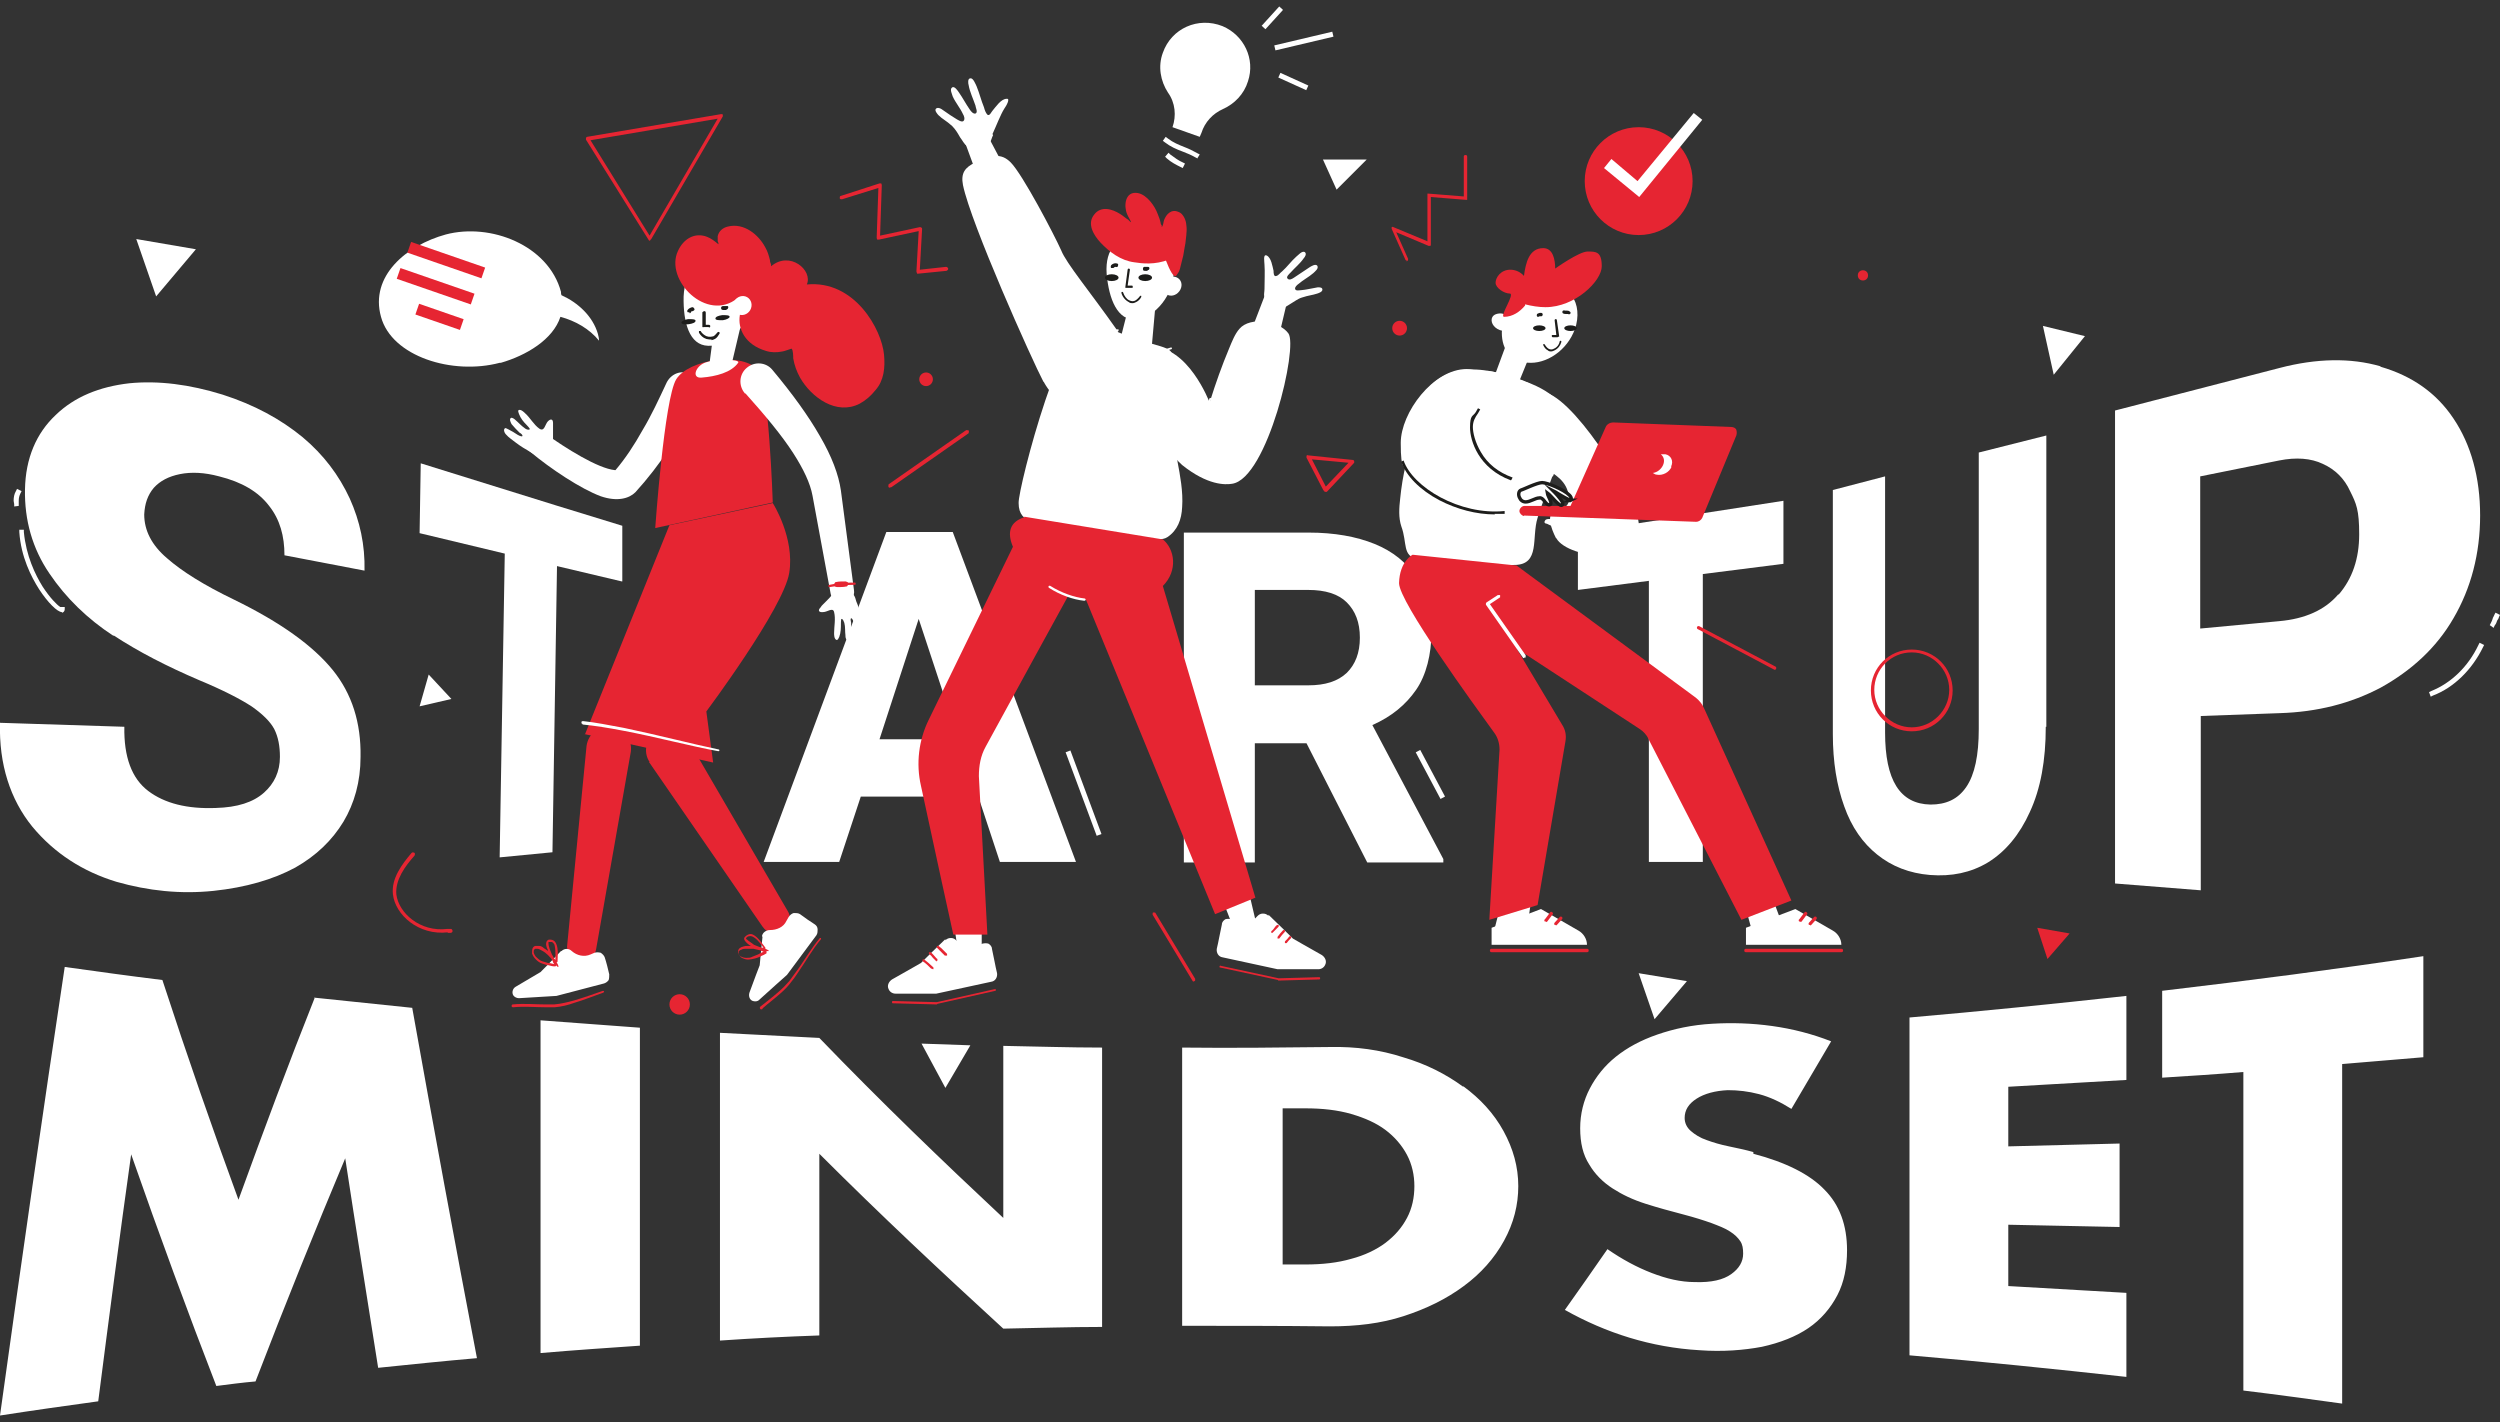 <?xml version="1.0" encoding="UTF-8"?>
<svg id="Layer_1" xmlns="http://www.w3.org/2000/svg" version="1.1" viewBox="0 0 440.3 250.5">
  <rect x="0" y="0" width="440.3" height="250.5" fill="#333333" stroke="none"/>
  <!-- Generator: Adobe Illustrator 29.3.1, SVG Export Plug-In . SVG Version: 2.1.0 Build 151)  -->
  <defs>
    <style>
      .st0 {
        fill: #1d1d1b;
      }

      .st1, .st2 {
        fill: #fff;
      }

      .st2 {
        stroke: #1d1d1b;
        stroke-miterlimit: 10;
        stroke-width: .6px;
      }

      .st3 {
        fill: #e62532;
      }
    </style>
  </defs>
  <g>
    <path class="st1" d="M98.7,55.8c-1.3,4-6,6.8-10.5,8.1,0,0-.2,0-.2,0-8.3,2.2-19-1.1-20.9-8.1-2-7.2,4.5-12.6,11.4-14.5,7.9-2.1,18.1,1.9,20.3,10.1,0,.2,0,.4.1.6,2.9,1.3,5.5,3.7,6.4,6.8.1.4.2.8.2,1.2-1.7-2.1-4.2-3.5-6.8-4.2Z"/>
    <g>
      <path class="st1" d="M20,112c-4.6-3-8.4-6.7-11.3-11-3-4.4-4.4-9.4-4.3-14.8.1-5.5,2-9.9,5.4-13.1,3.3-3.2,7.7-5,13-5.6,5.1-.5,10.6.2,16.4,2,5.6,1.8,10.2,4.3,14.1,7.5,3.7,3.1,6.4,6.7,8.3,10.8,1.8,4,2.7,8.2,2.6,12.7l-14.1-2.7c0-3.4-.8-6.3-2.7-8.7-1.9-2.5-4.8-4.2-8.8-5.2-2.6-.7-4.9-.8-6.9-.4-2,.4-3.5,1.2-4.6,2.4-1.1,1.3-1.6,2.8-1.7,4.7,0,2.8,1.3,5.4,4,7.7,2.6,2.3,6.6,4.8,11.8,7.3,8.2,4,13.9,8.1,17.4,12.4,3.4,4.2,5,9.3,4.9,15.3,0,4.4-1.1,8.2-3,11.4-2,3.3-4.8,6-8.5,8.1-3.9,2.1-8.7,3.5-14.4,4.1-5.8.6-11.5,0-17.1-1.6-5.9-1.8-10.9-5-14.8-9.7C1.8,140.8-.2,134.6,0,127.3l21.9.7c-.1,5.3,1.3,9.1,4.2,11.3,2.9,2.2,6.9,3.2,11.9,3,3.8-.1,6.6-1,8.5-2.7,1.8-1.6,2.8-3.7,2.8-6.3,0-1.9-.3-3.5-1-4.9-.7-1.3-2-2.6-4-4-2-1.3-5.1-2.9-9.2-4.6-5.6-2.4-10.7-5-15.1-7.9Z"/>
      <path class="st1" d="M109.5,102.4l-11.4-2.7-.8,50.4-9.3.9.9-53.5-15-3.6.2-12.3,24.1,7.5,11.4,3.5v9.8Z"/>
      <path class="st1" d="M172.2,140.3h-20.6l-3.8,11.5h-13.3l21.6-58.1h11.7l21.7,58.1h-13.4l-3.8-11.5ZM168.8,130.2l-7-21.2-6.9,21.2h13.9Z"/>
      <path class="st1" d="M254.2,151.3v.6h-13.4l-10.7-21h-9.1v21h-12.5v-58.1h22c4.5,0,8.4.7,11.6,2,3.2,1.3,5.7,3.3,7.4,6,1.7,2.6,2.6,5.8,2.6,9.6s-.9,7.5-2.7,10.1c-1.8,2.6-4.3,4.7-7.7,6.2l12.5,23.6ZM221,120.7h9.4c3,0,5.2-.7,6.8-2.2,1.5-1.5,2.3-3.5,2.3-6.2s-.8-4.7-2.3-6.2c-1.5-1.5-3.8-2.2-6.8-2.2h-9.4v16.9Z"/>
      <path class="st1" d="M314.1,99.3l-14.2,1.8v50.7h-9.5s0-49.5,0-49.5l-12.5,1.6v-10.1l22-3.4,14.2-2.2v11.1Z"/>
      <path class="st1" d="M360.3,128c0,5.9-.9,10.9-2.8,15-1.8,4-4.3,7-7.4,8.9-3,1.8-6.4,2.5-10.2,2.2-3.6-.3-6.7-1.5-9.3-3.6-2.5-2-4.5-4.8-5.8-8.5-1.3-3.6-2-7.8-2-12.7v-43l9.2-2.4v45.1c0,8.4,2.6,12.6,8,12.7,2.7,0,4.8-.9,6.3-3.1,1.5-2.2,2.2-5.6,2.2-10.2v-48.7l11.9-3v51.3Z"/>
      <path class="st1" d="M419.3,64.6c5.5,1.6,9.8,4.6,12.8,9.1,3.1,4.6,4.7,10.4,4.7,17.1s-1.6,12.8-4.7,18.1c-3,5.2-7.4,9.2-12.8,12.2-5.3,2.8-11.2,4.3-17.8,4.5l-13.9.5v30.7l-15.1-1.2v-83.3l29-7.5c6.5-1.7,12.5-1.8,17.7-.3ZM411.9,104.7c2.4-2.8,3.6-6.3,3.6-10.6s-.5-5.4-1.6-7.6c-1-2.2-2.6-3.8-4.8-4.8-2.1-1-4.7-1.2-7.7-.6l-13.9,2.8v26.8l13.9-1.3c4.6-.4,8.1-2,10.4-4.7Z"/>
    </g>
    <g>
      <path class="st3" d="M233.1,86.4l-3-5.8c0-.1,0-.2,0-.3s.2-.2.3-.1l7.8.8c.1,0,.2,0,.3.2,0,.1,0,.2,0,.3l-4.8,5.1c0,0-.2.1-.3,0-.1,0-.2,0-.2-.2ZM231,80.8l2.5,4.9,4-4.2-6.5-.6Z"/>
      <g>
        <path class="st1" d="M181.1,37.4l-7.3-13.8c-.5-1-1.7-1.5-2.7-1.1-1,.5-1.5,1.7-1.1,2.7l5.4,14.7c.7,1.6,2.6,2.3,4.1,1.6,1.6-.7,2.3-2.6,1.6-4.1Z"/>
        <path class="st1" d="M222.9,69.1l3.6-15.2c.3-1.1-.3-2.3-1.4-2.6-1.1-.3-2.3.3-2.6,1.4l-5.6,14.6c-.5,1.7.4,3.4,2.1,3.9,1.7.5,3.4-.4,3.9-2.1Z"/>
        <path class="st1" d="M211.8,149.5l5.5,14.1c.4,1.1,1.6,1.6,2.7,1.1,1.1-.4,1.6-1.6,1.1-2.7l-3.5-14.9c-.7-1.6-2.5-2.4-4.1-1.7-1.6.7-2.4,2.5-1.7,4.1Z"/>
        <path class="st1" d="M166.6,152.7l2.2,15.5c0,1.1,1.1,2,2.2,1.9,1.1,0,2-1.1,1.9-2.2v-15.7c-.2-1.7-1.7-3-3.4-2.9-1.7.1-3,1.6-2.9,3.4Z"/>
        <path class="st1" d="M183.8,67.3c-2.1-4-12.8-27.9-14.2-34.7-.4-2.1.3-3.1,2.2-4,2.9-1.3,4.5-1.7,6.2,0,2.1,2.1,7.7,12.8,8.9,15.5.9,2.3,5.1,7.3,9.8,14,1.1,1.6-2.2,3.6-1.9,5.1.4,1.8.4,3.9-.9,5.4-6,7-10.1-1.4-10.1-1.4Z"/>
        <path class="st1" d="M213.1,70.7c1-3.2,2.1-6.3,3.4-9.4.5-1.2,1-2.5,1.8-3.4,1.9-2.2,7-1.4,8.6.8,1.8,2.3-3.7,25.6-9.9,26.5-1.2.2-4.3.3-8.8-3.3-.9-.7-9.2-9.7-9.4-14.7-.2-5.4,3.1-6.1,3.8-6.1,6.6-.3,10.4,9.7,10.4,9.7Z"/>
        <path class="st1" d="M192.6,56.5c-5-2.6-13.3,29.4-13.2,32.1,0,4,4,3.3,5.7,3.7,3.1.7,6.1,1.2,9.2,1.5,2.7.3,5.4.9,8.1,1.1,1,0,2.3.3,3.2-.3,1.8-1.2,2.5-3.1,2.6-5.3.2-2.7-.4-5.8-.8-7.9-.6-3.5.7-18-1.4-19.7-1.4-1.1-5.7-1.2-13.4-5.2Z"/>
        <path class="st1" d="M203.5,53.7l-4.9,1-1.5,5.9,5.7,1,.7-7.9Z"/>
        <path class="st1" d="M200.2,41.5c3.3-.2,6.2,1.3,6.5,5.8.3,4.5-3.4,8.7-6.6,9-3.3.2-4.8-3.6-5.2-8.1-.3-4.5,2-6.5,5.3-6.7Z"/>
        <path class="st1" d="M166.5,165.6c.3-.3.6-.4,1-.4.4,0,.7.2.9.4,0,0,.1.1.2.2.8,1,2.2,1.3,3.4.8.3-.1.7-.3,1-.4.4-.1.8-.1,1.1,0,.3.2.6.5.6.9.3,1.3.6,3.1.9,4.3.1.7-.3,1.4-1,1.5l-9.7,2.1s-5.1,0-7.2,0c-.5,0-1-.3-1.2-.8,0,0,0,0,0,0-.3-.6,0-1.3.6-1.7,1.8-1,5.1-2.9,5.1-2.9,0,0,2.7-2.7,4.3-4.2Z"/>
        <path class="st1" d="M223.4,161.3c-.3-.3-.6-.4-1-.4-.4,0-.7.2-.9.4,0,0-.1.1-.2.2-.8,1-2.2,1.3-3.4.8-.3-.1-.7-.3-1-.4-.4-.1-.8-.1-1.1,0-.3.2-.6.5-.6.9-.3,1.3-.6,3.1-.9,4.3-.1.7.3,1.4,1,1.5l9.7,2.1s5.1,0,7.2,0c.5,0,1-.3,1.2-.8,0,0,0,0,0,0,.3-.6,0-1.3-.6-1.7-1.8-1-5.1-2.9-5.1-2.9,0,0-2.7-2.7-4.3-4.2Z"/>
        <path class="st3" d="M164.1,170.6c0,0-.1,0-.1,0-.5-.5-1-1-1.5-1.3,0,0-.1-.2,0-.3,0,0,.2-.1.3,0,.5.4,1,.8,1.6,1.4,0,0,0,.2,0,.3,0,0,0,0-.1,0Z"/>
        <path class="st3" d="M165,169.3s0,0-.1,0c-.2-.2-.4-.4-.6-.6-.2-.3-.4-.5-.7-.7,0,0,0-.2,0-.3,0,0,.2,0,.3,0,.3.2.5.5.7.7.2.2.3.4.5.5,0,0,0,.2,0,.3,0,0,0,0-.1,0Z"/>
        <path class="st3" d="M166.5,168.3s0,0-.1,0c-.2-.2-.4-.4-.6-.6-.3-.3-.5-.5-.8-.8,0,0,0-.2,0-.3,0,0,.2,0,.3,0,.3.2.6.5.9.8.2.2.4.4.6.6,0,0,0,.2,0,.3,0,0,0,0-.1,0Z"/>
        <path class="st3" d="M224,164.3c0,0-.1,0-.1,0,0,0,0-.2,0-.3.3-.2.5-.5.7-.8l.3-.3c0,0,.2,0,.3,0,0,0,0,.2,0,.3l-.3.3c-.3.3-.5.5-.8.8,0,0,0,0-.1,0Z"/>
        <path class="st3" d="M225.1,165.3s0,0-.1,0c0,0,0-.2,0-.3.3-.4.6-.8,1-1.2,0,0,.2,0,.3,0,0,0,0,.2,0,.3-.4.4-.7.8-1,1.2,0,0,0,0-.2,0Z"/>
        <path class="st3" d="M226.4,166.1s0,0-.1,0c0,0,0-.2,0-.3.3-.3.6-.6.8-.9,0,0,.2,0,.3,0,0,0,0,.2,0,.3-.3.3-.6.6-.8.9,0,0,0,0-.2,0Z"/>
        <path class="st3" d="M165,176.9h0l-7.7-.2c-.1,0-.2,0-.2-.2,0-.1,0-.2.2-.2l7.7.2,10.2-2.3c.1,0,.2,0,.2.1,0,.1,0,.2-.1.2l-10.2,2.3s0,0,0,0Z"/>
        <path class="st3" d="M225.1,172.6l-10.2-2.2c-.1,0-.2-.1-.1-.2,0-.1.1-.2.2-.1l10.2,2.2,7.1-.2c.1,0,.2,0,.2.2,0,.1,0,.2-.2.2l-7.2.2Z"/>
        <path class="st3" d="M204.3,43.9s0,0,0,0h0Z"/>
        <path class="st3" d="M205.9,45.7c-2.5,1-4.8.7-6.1.5-2.4-.3-4.4-1.8-6-3.5-1.2-1.3-2.4-3.3-1.1-4.9,1.2-1.6,3.2-1,4.6-.1.5.3.9.7,1.4,1,.1.1.2.2.3.3,0,0,.2.2.2.1-.2-.5-.5-.9-.7-1.4-.6-1.4-.4-4.1,1.9-3.7,1.6.3,3,2.3,3.5,3.7.2.5.4,1,.5,1.5,0,.2.1.4.2.5,0,0,0,.3,0,.3.3-.3.3-.9.4-1.2.4-1.1,1.3-2,2.5-1.5.3.1.6.3.8.6,1.1,1.4.6,3.6.1,5.1-.4,1.3-2.7,2.7-2.7,2.7Z"/>
        <path class="st3" d="M204.1,42.2s2.2,7.5,3.1,6.3c.1-.2.3-.4.4-.6.2-.4.3-.9.4-1.3.1-.5.3-1.1.4-1.6.1-.5.1-.6.2-1.2,0-.2.2-.9.2-1.2.2-1.4.5-3.9-1-4-.2,0-3.4,3.5-3.7,3.7Z"/>
        <path class="st3" d="M180.4,91.1c-2.5.8-3.1,2.6-2,5.2,0,0-9.9,20.3-14.8,30.4-1.8,3.6-2.3,7.8-1.4,11.7,2,9.4,5.7,26.2,5.7,26.2h6s-1.1-20.4-1.5-27.9c0-1.8.3-3.6,1.2-5.2,3.8-7,14.5-26.5,14.5-26.5l3.2.7,22.7,55.3,7.1-2.9-16.3-54.9c2.7-2.7,2.1-6.5,0-8.2l-24.4-4Z"/>
        <path class="st1" d="M205.1,61.8c-2.4,1.1-6.3,1.3-9.6.6-2.4-.5-.2-4.4,2.1-3.5,3.6,1.4,8.4,2.6,7.5,2.9Z"/>
        <path class="st1" d="M174.8,23.6c.7-1.5,1.4-3.4,2.1-4.5.3-.4,1.1-1.8.4-1.7-1,0-1.9,1.4-2.5,2.1-.2.2-.5,1-.9.7-.3-.3-.5-.9-.6-1.3-.5-1.2-.8-2.5-1.3-3.7-.2-.4-.6-1.5-1.1-1.4-.5,0-.4.9-.3,1.2.2,1.2.8,2.4,1.2,3.6,0,.3.5,1.2,0,1.4-.4.1-.8-.4-1-.7-.7-1-1.2-2-1.9-3-.2-.3-.8-1.2-1.2-.9-.5.3,0,1.2.1,1.6.5,1.1,1.3,2,1.8,3.1.2.3.4.9.1,1.2-.3.3-1-.2-1.2-.3-1-.6-1.1-.7-2.7-1.8-.3-.2-.8-.3-1,0-.2.3.3.9.5,1.1.7.7,1.3.9,2.4,1.9.6.6,1,1.3,1.4,2,.4.5.7,1.2,1.2,1.5.4.3.9.4,1.3.4.3,0,.6,0,.9,0,2.2-.6,1.9-1.3,2.4-2.3Z"/>
        <path class="st1" d="M222.7,51.1c0-1.5.1-3.3,0-4.5,0-.5-.3-1.9.4-1.6.8.4,1,1.9,1.2,2.7,0,.3,0,1.1.5.9.4-.1.7-.6,1-.8.9-.8,1.6-1.8,2.5-2.6.3-.2,1-1.1,1.5-.8.4.3,0,.9-.2,1.1-.6.9-1.6,1.7-2.3,2.5-.2.2-.9.8-.5,1.1.3.3.8,0,1.1-.2.9-.6,1.8-1.2,2.7-1.8.3-.2,1.1-.7,1.4-.3.3.5-.4,1-.7,1.3-.8.7-1.8,1.2-2.6,1.9-.3.2-.7.6-.6.9.1.4.8.2,1.1.2,1-.1,1.2-.2,2.9-.5.3,0,.8,0,.8.4,0,.4-.6.6-.9.7-.9.3-1.5.3-2.7.7-.7.2-1.3.7-2,1.1-.5.3-1,.7-1.6.8-.4,0-.8,0-1.2-.2-.3,0-.5-.2-.7-.4-1.6-1.3-1.1-1.8-1.1-2.8Z"/>
        <g>
          <path class="st0" d="M199.2,50.7h-.9c0,0-.1,0-.1,0,0,0,0,0,0-.2l.4-3c0-.1.1-.2.2-.2.1,0,.2.1.2.2l-.4,2.8h.7c.1,0,.2,0,.2.2s0,.2-.2.2Z"/>
          <ellipse class="st0" cx="195.8" cy="48.9" rx="1.2" ry=".6"/>
          <ellipse class="st0" cx="201.7" cy="48.9" rx="1.2" ry=".6"/>
          <path class="st0" d="M199.5,53.4c-.2,0-.5,0-.7-.2-.6-.3-1.1-.9-1.3-1.6,0,0,0-.2.1-.2,0,0,.2,0,.2.1.2.6.6,1.2,1.1,1.4.4.2.8.2,1.1,0,.3-.2.6-.5.8-.8,0,0,.2,0,.2,0,0,0,0,.2,0,.2-.2.4-.5.7-.9.9-.2.1-.4.2-.7.2Z"/>
        </g>
        <path class="st1" d="M198.2,62.9c-1.2,0-2.2-.1-2.8-.5-.8-.4-1.2-.9-1.2-1.5,0-1.3,1.9-2.6,2.5-2.9,0,0,.2,0,.3,0,0,0,0,.2,0,.3-1.1.6-2.3,1.7-2.3,2.6,0,.4.4.8,1,1.2,2,1,8,0,10.5-.9.1,0,.2,0,.2.1,0,.1,0,.2-.1.2-1.8.6-5.3,1.3-8,1.3Z"/>
        <path class="st1" d="M212.8,77.5c-.1,0-.2,0-.2-.2,0-.4,0-.9,0-1.3-.1-1.9-.3-4,.4-5.8,0,0,.1-.2.2-.1.1,0,.2.1.1.2-.6,1.7-.5,3.7-.4,5.7,0,.5,0,.9,0,1.3,0,.1,0,.2-.2.2h0Z"/>
        <path class="st1" d="M190.9,105.8s0,0,0,0c-1.9-.2-4.2-1-6.2-2.3,0,0-.1-.2,0-.3,0,0,.2-.1.3,0,1.9,1.2,4.2,2,6,2.2.1,0,.2.1.2.2,0,0,0,.2-.2.2Z"/>
        <path class="st1" d="M207.7,51.3c-.6.8-1.6,1-2.3.5s-.8-1.5-.2-2.3c.6-.8,1.6-1,2.3-.5.7.5.8,1.5.2,2.3Z"/>
      </g>
      <path class="st3" d="M210.3,172.9c-.1,0-.2,0-.3-.2l-7-11.6c0-.2,0-.4.1-.4.2,0,.4,0,.4.1l7,11.6c0,.2,0,.4-.1.4,0,0-.1,0-.2,0Z"/>
      <path class="st0" d="M195.9,47.2c0,0-.2,0-.2,0-.1-.1-.1-.3,0-.5.3-.3.7-.4,1-.3.2,0,.3.2.2.4,0,.2-.2.3-.4.2-.1,0-.2,0-.4.2,0,0-.1,0-.2,0Z"/>
      <path class="st0" d="M202.1,47.7s0,0,0,0c0,0-.1,0-.2,0,0,0-.2,0-.2,0-.2,0-.4,0-.4-.3,0-.2,0-.3.2-.4.3,0,.5,0,.6,0,0,0,0,0,.1,0,.2,0,.3.2.2.4,0,.1-.2.2-.3.2Z"/>
    </g>
    <g>
      <polygon class="st1" points="264.9 156.9 262.9 164.9 268.9 163.9 269.9 156.9 264.9 156.9"/>
      <polygon class="st1" points="306.4 156.1 308.6 164.1 314 163.1 311.4 156.1 306.4 156.1"/>
      <path class="st1" d="M274.1,94.8c2.1,3.7,16.2,5.4,14.4-3.4-1-4.9-11.9-22.4-17.1-22.4s-4.5,5.3-4.3,8.1c.5,5.4,8.7,4.9,9.2,10.4.2,1.8-1,2-2.3,2.4-1.8.6-.8,3.2,0,4.8Z"/>
      <path class="st1" d="M273.4,83.9c-.9,2.4-1.8,4.8-2.6,7.3-1.1,3.5.5,8.2-4,8.3-3.9.1-13.3-.3-17.1-1-2.8-.6-1.8-2.8-2.9-5.8-.5-1.5-.4-3.2-.2-4.9.4-4,1.3-8.2,3-11.9,1.1-2.5.6-6.4,2.7-8.3,2.6-2.4,6.1-2.9,9.7-2.3,2.7.4,5.3,1.3,7.7,2.3.3.1.6.3.9.4,2.1,1,4.1,2.4,5,4.6,1.6,3.6-.8,7.9-2.1,11.3Z"/>
      <path class="st1" d="M265.2,90.7c.6.1,1.2-.3,1.4-.9.2-.8.8-3,.5-3.7-1-2-9.6-4.5-9.6-9.2s2.6-4.7,3.7-6.1c2-2.6.4-5.8-2.9-5.8-5.9,0-11.6,7.7-11.6,13s.6,3.8,1.9,5.3c4.2,4.9,10.7,6.3,16.7,7.3Z"/>
      <g>
        <path class="st3" d="M268.4,90.8l30.3,1.1c.5,0,.9-.3,1.1-.7l6-14.5c.1-.3.1-.7,0-1s-.5-.5-.9-.5l-20.8-.8c-.5,0-1.1.3-1.3.8l-6.2,13.9h-8.1c-.5,0-.9.5-.9.9s.4.8.8.9Z"/>
        <path class="st1" d="M294.4,82.2c-.4,1-1.6,1.6-2.6,1.4-.3,0-.5-.2-.7-.3.8-.1,1.5-.7,1.8-1.4.3-.7.2-1.4-.4-1.9.3,0,.5,0,.8,0,1,.2,1.5,1.2,1,2.2Z"/>
      </g>
      <path class="st1" d="M269.5,67.6c-.1,2-.7,4.6-2.8,3.5-3.3-1.7-4.7-5.3-4.7-5.3v-.5c2.5.4,5.2,1.3,7.5,2.3Z"/>
      <polygon class="st1" points="267.1 68.3 269.5 62.4 265.7 59.5 263.3 66 267.1 68.3"/>
      <path class="st1" d="M277.6,57.2c-1,3.9-4.6,6.7-8,6.7s-5.1-2.2-5.1-5.3,2.8-7.4,6.6-8.3c4.5-1.1,7.6,2.3,6.5,6.9Z"/>
      <path class="st1" d="M265.8,58.2c-.2,0-.5.1-.7.1-1.4,0-2.4-1-2.4-1.9s.8-1.2,1.6-1.2,1.6.8,2.2,1.5l-.7,1.5Z"/>
      <path class="st3" d="M268.6,53.6c1.2.3,2.4.5,3.6.5,5.2,0,9.9-4.6,9.9-7.2s-1-2.6-2.5-2.6-5.7,3-5.7,3c0-1.6-.4-3.6-2.1-3.6-2.5,0-3.1,2.6-3.4,4.9-.6-.7-1.5-1.1-2.4-1.1-1.7,0-2.6,1.4-2.6,2.3s1.5,1.9,2.5,1.9-1.9,4.1-1,4.1c1.5,0,2.8-.9,3.7-2Z"/>
      <path class="st2" d="M276.6,88.1s0,0-.1,0c-1.3-.6-2.6-1.5-3-1.7.3.3,1.3,1.3,1.7,2.1.1.3,0,.5-.2.5-.6,0-1.8-1.7-2.5-2.2.1.7,1.2,2.1.3,2.1-.6,0-1-1.4-1.7-1.2h0c-.7,0-1.6.7-2.4.7-.5,0-.9-.3-1.1-.8-.2-.4-.2-1.1.3-1.3.2,0,2.8-1.3,3.7-1.3s3.8,1.2,4.8,2.2c.5.5.4,1,0,1Z"/>
      <path class="st1" d="M279.7,93.7c.9-1.2,2.7-1.5,2.7-1.5.2-.3-.3-.6-.7-.6-.6,0-1.3,0-2.8.7-1.4.7-2,.6-4.5-.5-.5-.2-.9-.4-1.4-.4-.2,0-.5,0-.7.1-.1,0-.3.3-.3.5,0,0,.1.1.2.2.3,0,.5.2.8.3.7.3,1.4.6,2.1,1,.7.5,1.4,1,2.2,1.3.9.3,1.9-.4,2.4-1.1Z"/>
      <path class="st3" d="M248.8,97.7s-2.3,1.1-2.4,5c0,3.3,13.1,21.3,16.8,26.4.6.8.9,1.9.9,2.9l-1.8,30,8.5-2.6,4.9-28.8c.2-1.1,0-2.1-.6-3l-8-13.4,21.7,14.2c.6.4,1.2,1,1.5,1.7l16.4,31.9,8.8-3.4-15.4-33.9c-.3-.7-.8-1.3-1.4-1.8l-31.6-23.3-18.3-1.9Z"/>
      <path class="st1" d="M268.4,115.9c0,0-.2,0-.2-.1l-6.5-9.3c0,0,0-.1,0-.2,0,0,0-.1.1-.2l2-1.3c.1,0,.3,0,.4,0,0,.1,0,.3,0,.4l-1.8,1.2,6.3,9c0,.1,0,.3,0,.4,0,0-.1,0-.2,0Z"/>
      <g>
        <path class="st1" d="M262.7,163.4l8.7-3.3,6.6,3.8c.9.5,1.5,1.5,1.5,2.5h-16.8v-3Z"/>
        <path class="st3" d="M279.5,167.7h-16.8c-.2,0-.3-.1-.3-.3s.1-.3.3-.3h16.8c.2,0,.3.1.3.3s-.1.3-.3.3Z"/>
        <path class="st3" d="M272.3,162.3c0,0-.1,0-.2,0-.1,0-.2-.3,0-.4l.9-1.2c0-.1.3-.2.4,0,.1,0,.2.3,0,.4l-.9,1.2c0,0-.1.1-.2.1Z"/>
        <path class="st3" d="M274,162.9c0,0-.1,0-.2,0-.1-.1-.1-.3,0-.4l.9-1c.1-.1.3-.1.4,0,.1.1.1.3,0,.4l-.9,1c0,0-.1.1-.2.1Z"/>
      </g>
      <g>
        <path class="st1" d="M307.5,163.4l8.7-3.3,6.6,3.8c.9.5,1.5,1.5,1.5,2.5h-16.8v-3Z"/>
        <path class="st3" d="M324.3,167.7h-16.8c-.2,0-.3-.1-.3-.3s.1-.3.3-.3h16.8c.2,0,.3.1.3.3s-.1.3-.3.3Z"/>
        <path class="st3" d="M317.1,162.3c0,0-.1,0-.2,0-.1,0-.2-.3,0-.4l.9-1.2c0-.1.3-.2.4,0,.1,0,.2.3,0,.4l-.9,1.2c0,0-.1.1-.2.1Z"/>
        <path class="st3" d="M318.8,162.9c0,0-.1,0-.2,0-.1-.1-.1-.3,0-.4l.9-1c.1-.1.3-.1.4,0,.1.1.1.3,0,.4l-.9,1c0,0-.1.1-.2.1Z"/>
      </g>
      <path class="st3" d="M247.8,45.9c-.1,0-.2,0-.3-.2l-2.4-5.4c0-.1,0-.2,0-.3,0,0,.2-.1.3,0l6,2.5v-8.2c0,0,0-.2,0-.2,0,0,.1,0,.2,0l6.2.5v-7c0-.2.1-.3.3-.3s.3.1.3.3v7.4c0,0,0,.2,0,.2,0,0-.1,0-.2,0l-6.2-.5v8.4c0,0,0,.2-.1.2,0,0-.2,0-.3,0l-5.7-2.4,2.1,4.7c0,.1,0,.3-.2.4,0,0,0,0-.1,0Z"/>
      <path class="st3" d="M336.7,128.8c-4,0-7.2-3.2-7.2-7.2s3.2-7.2,7.2-7.2,7.2,3.2,7.2,7.2-3.2,7.2-7.2,7.2ZM336.7,114.9c-3.7,0-6.6,3-6.6,6.6s3,6.6,6.6,6.6,6.6-3,6.6-6.6-3-6.6-6.6-6.6Z"/>
      <path class="st3" d="M312.5,117.9s0,0-.1,0l-13.4-7.1c-.1,0-.2-.3-.1-.4,0-.1.3-.2.4-.1l13.4,7.1c.1,0,.2.3.1.4,0,.1-.2.2-.3.2Z"/>
      <g>
        <path class="st0" d="M274.3,59.4h-.8c0,0-.2,0-.2-.2s0-.2.2-.2h.6l-.3-2.6c0,0,0-.2.2-.2,0,0,.2,0,.2.2l.4,2.8c0,0,0,.1,0,.1,0,0,0,0-.1,0Z"/>
        <ellipse class="st0" cx="276.6" cy="57.8" rx="1.1" ry=".5"/>
        <ellipse class="st0" cx="271.1" cy="57.8" rx="1.1" ry=".5"/>
        <path class="st0" d="M273.2,61.9c-.2,0-.4,0-.6-.2-.4-.2-.6-.5-.8-.9,0,0,0-.2,0-.2,0,0,.2,0,.2,0,.2.3.4.6.7.8.3.2.7.2,1,0,.5-.2.9-.7,1-1.3,0,0,.1-.1.2-.1,0,0,.1.1.1.2-.2.7-.6,1.2-1.2,1.5-.2.1-.4.2-.7.2Z"/>
      </g>
      <path class="st0" d="M270.9,55.8c0,0-.2,0-.2-.1-.1-.1,0-.3,0-.4.2-.1.4-.2.5-.2,0,0,0,0,.1,0,.2,0,.3,0,.4.2,0,.2,0,.3-.2.4,0,0-.1,0-.2,0-.1,0-.3,0-.3.1,0,0-.1,0-.2,0Z"/>
      <path class="st0" d="M276.3,55.3c0,0-.1,0-.2,0,0,0-.2,0-.3,0-.1,0-.3,0-.5-.1-.1,0-.2-.3-.1-.4,0-.1.3-.2.4-.1,0,0,.2,0,.3,0,.2,0,.4,0,.6.2.1,0,.2.3,0,.4,0,0-.2.1-.3.1Z"/>
    </g>
    <g>
      <path class="st3" d="M114.3,134.2l20,29c.8,1.2,2.4,1.6,3.6.8,1.2-.8,1.6-2.4.8-3.6l-17.7-30.4c-1.2-1.8-3.6-2.4-5.4-1.2-1.8,1.2-2.4,3.6-1.2,5.4Z"/>
      <path class="st3" d="M103.3,131.4l-3.4,35c-.2,1.4.8,2.7,2.2,2.9,1.4.2,2.7-.8,2.9-2.2l6.1-34.7c.3-2.2-1.2-4.1-3.4-4.4-2.2-.3-4.1,1.2-4.4,3.4Z"/>
      <path class="st1" d="M108.4,82.8c1.7-2,3.3-4.4,4.8-7.1,1.5-2.5,2.8-5.3,4.2-8.3.8-1.6,2.6-2.3,4.2-1.5,1.6.8,2.3,2.6,1.5,4.2-1.6,3.1-3.3,6-5,8.6-2,3-4.1,5.7-6.2,8-1.1,1.1-3.2,1.7-6.1.7-3.5-1.3-8.8-4.8-12.5-7.9-.9-.7-1.1-2-.4-2.9.7-.9,2-1.1,2.9-.4,3.9,2.8,9.5,6.3,12.5,6.6Z"/>
      <path class="st3" d="M103,129.3l22.6,5-1.2-9s13.6-18.2,14.6-24.4c1-6.2-2.9-12.3-2.9-12.3l-18.2,3.9-14.9,36.9Z"/>
      <path class="st3" d="M115.4,93l20.7-4.5s-.7-21.5-2.7-23.5c-3.1-3-12.1-1.7-14.3,1.8-2.1,3.4-3.7,26.2-3.7,26.2Z"/>
      <path class="st1" d="M131.3,69.3c3.5,3.9,6.4,7.4,8.4,10.5,1.8,2.8,3,5.3,3.4,7.5l3.2,17.3c.2,1.1,1.3,1.9,2.4,1.7,1.1-.2,1.9-1.3,1.7-2.4l-2.3-17.5c-.4-2.8-1.6-6-3.7-9.6-2-3.5-4.8-7.4-8.4-11.7-1.1-1.3-3.1-1.5-4.5-.3-1.3,1.1-1.5,3.1-.3,4.5Z"/>
      <path class="st1" d="M130.4,57.6l-4.8,1.5-.8,6.1,3.9-.4,1.7-7.2Z"/>
      <path class="st1" d="M126.5,46.1c3.3.1,6.1,2,5.9,6.6-.2,4.6-4.4,8.4-7.7,8.2-3.3-.1-4.4-4.1-4.3-8.7.2-4.6,2.8-6.3,6.1-6.1Z"/>
      <path class="st3" d="M129.9,52.5c-5.4,4.4-12.9-3.2-10.5-8.3,1-2.2,3-3.3,5.1-2.5.8.3,1.4.8,2,1.3.1.1,0-.4-.1-.5,0-.3,0-.6,0-.9.2-.9.9-1.5,1.8-1.7,2.8-.7,5.4,1.4,6.6,3.7.4.7.6,1.4.8,2.2,0,.3.1.5.2.8,0,.1,0,.4,0,.3,3.3-2.8,7.4.7,6.3,3.2,8.4-.8,13.2,7.9,13.6,12.4.2,2.2,0,4.5-1.5,6.2-.8,1-1.7,1.8-2.8,2.4-4.1,2.1-8.5-1.1-10.5-4.6-.6-1.1-1-2.2-1.2-3.4,0-.3,0-1.5-.3-1.7,0,0-1.4.5-1.6.5-1,.2-2,.2-2.9-.1-3.7-1.1-5-3.9-4.6-6.3.4-2.4-.5-3-.5-3Z"/>
      <g>
        <path class="st1" d="M98.9,167.5c.5-.5,1.3-.5,1.8,0,.9.8,2.2,1.1,3.3.6.2-.1.5-.2.7-.3.3-.1.7-.1,1.1,0,.3.2.6.5.7.8.3.9.6,2.1.8,3,0,.3,0,.7-.1,1-.2.3-.5.5-.8.6l-8.4,2.2s-4.8.3-6.6.4c-.4,0-.8-.2-1-.5-.3-.5-.1-1.2.4-1.5,1.5-.9,4.4-2.6,4.4-2.6,0,0,2.3-2.3,3.6-3.7Z"/>
        <path class="st3" d="M96.5,167.6v-.3c-.1-.1-.4-.8-.3-1.2,0-.3.2-.5.4-.6.7-.1,1.1.2,1.3.6.5.9.3,2.5.3,3.2,0,0,0,.2-.2.2,0,0-.2,0-.2-.2,0-.6.1-1.8-.1-2.7,0-.3-.3-.6-.5-.7-.2,0-.4,0-.6,0,0,0,0,0,0,0,0,0,0,.2,0,.3,0,.4.2.8.2.9l.2.5.2.5.3.5c0,0,0,.2.2.3,0,0,.1.2.2.3h0c0,.2.1.3.2.4.3.5.3.7.2.7,0,0-.2,0-.3-.3,0,0,0,0,0,0,0,.1-.1.2-.3.2-.4,0-.7-.1-1.1-.2-.4,0-.7-.2-1.1-.3-.4-.1-.8-.4-1.1-.7-.3-.3-.6-.7-.7-1.1,0-.3,0-.6.1-.9.1-.2.3-.4.5-.4.2,0,.5,0,.7,0,.3,0,.6.2.8.4.3.2.7.4.9.7ZM97.3,169.2c-.2-.4-.5-.7-.8-1-.3-.3-.7-.6-1.1-.8-.2-.1-.5-.3-.7-.3-.1,0-.3,0-.4,0-.1,0-.2.1-.3.3,0,.1,0,.3,0,.4.1.3.3.7.6.9.3.3.6.5.9.6.3.1.7.2,1,.3.4,0,.7.1,1.1.2,0,0,0,0,0,0,0,0-.1-.2-.2-.3,0,0,0,0,0,0,0,0,0,0,0-.1Z"/>
      </g>
      <g>
        <path class="st1" d="M134.2,165c0-.7.7-1.2,1.4-1.2,1.2,0,2.4-.5,2.9-1.6.1-.2.3-.5.4-.7.2-.3.5-.6.9-.7.4,0,.8,0,1.1.2.8.6,1.8,1.3,2.6,1.8.3.2.5.5.5.9,0,.3,0,.7-.2,1l-5.2,7s-3.6,3.2-4.9,4.4c-.3.3-.7.3-1.1.2-.6-.2-.8-.9-.6-1.5.6-1.7,1.8-4.8,1.8-4.8,0,0,.3-3.3.5-5.1Z"/>
        <path class="st3" d="M132.4,166.7l-.3-.2c-.1,0-.7-.5-.9-.8-.2-.3-.2-.5,0-.7.5-.5,1-.6,1.4-.4.9.4,1.8,1.8,2.2,2.3,0,0,0,.2,0,.2,0,0-.2,0-.2,0-.4-.5-1-1.5-1.8-2-.3-.2-.6-.3-.9-.2-.2,0-.3.1-.5.3,0,0,0,0,0,.1,0,0,0,.1.2.2.3.3.7.5.8.6l.4.3.5.2.5.2c0,0,.2,0,.3.1,0,0,.2,0,.3,0h0c.1,0,.3.1.4.2.5.2.7.4.6.4,0,0-.1,0-.4,0,0,0,0,0,0,0,0,.1,0,.3,0,.4-.3.2-.7.4-1,.5-.3.2-.7.3-1,.4-.4.1-.9.2-1.3.2-.4,0-.9-.2-1.2-.4-.2-.2-.4-.5-.5-.8,0-.2,0-.5.1-.6.1-.2.3-.3.5-.4.3-.1.6-.2.9-.2.4,0,.8,0,1.1,0ZM134,167.4c-.4-.1-.8-.2-1.3-.3-.5,0-.9,0-1.4,0-.2,0-.5,0-.8.2-.1,0-.3.1-.4.3,0,.1,0,.2,0,.4,0,.2.1.3.3.4.3.2.7.3,1,.3.4,0,.8,0,1.1-.2.3-.1.7-.3,1-.4.3-.2.6-.3,1-.5,0,0,0,0,0,0,0,0-.2,0-.3-.1,0,0,0,0,0,0,0,0,0,0-.1,0Z"/>
      </g>
      <path class="st1" d="M97.4,77.6c0-.6,0-1.1,0-1.6,0-.3,0-.6,0-.9,0-.2,0-.4,0-.6,0-.7-.4-.8-.9-.3-.5.5-.6,1.9-1.5,1.3-1-.7-1.6-1.9-2.5-2.7-.2-.2-.7-.7-1.1-.6-.3.1,0,.6,0,.7.3.8.8,1.4,1.4,2,0,0,.6.6.5.7-.2.2-.7,0-.9-.2-.6-.4-1.1-1-1.7-1.5-.1-.1-.5-.4-.7-.3-.4.2,0,.9.1,1.1.4.5.9,1,1.4,1.5.2.1.6.4.5.6-.1.2-.8-.2-.8-.2-.6-.4-1.1-.7-1.7-1-.3-.1-.5-.4-.7,0-.1.3.1.7.3.9.5.6,1.2,1,1.8,1.5.8.6,1.6,1.1,2.5,1.6.4.2.7.5,1.2.5,1.3.1,2.8-2.6,2.8-2.6Z"/>
      <path class="st1" d="M146.6,104.7c-.3.4-.7.8-1.1,1.2-.2.2-.4.4-.6.6-.1.1-.3.3-.4.5-.5.5-.3.9.5.8.7,0,1.7-.9,1.9,0,.3,1.2,0,2.5,0,3.7,0,.3,0,1,.4,1.2.3.1.4-.4.5-.5.3-.8.3-1.6.3-2.4,0,0,0-.8.1-.8.3,0,.4.5.5.7.2.7.1,1.5.2,2.2,0,.2,0,.7.3.8.5.2.6-.6.7-.9,0-.7,0-1.4,0-2.1,0-.2-.2-.7,0-.8.2-.1.4.6.5.7.2.6.3,1.3.6,1.9.1.3.2.6.5.5.3-.1.4-.6.4-.9,0-.8-.2-1.5-.3-2.3-.1-1-.4-2-.8-2.9-.1-.4-.2-.8-.5-1.2-.9-1-3.8,0-3.8,0Z"/>
      <path class="st1" d="M130,63.9c-1.2,1.7-3.9,2.4-6.4,2.6-1.8.2-1.2-1.9.5-2.6,1.7-.7,6.4-.7,5.9,0Z"/>
      <ellipse class="st1" cx="130.8" cy="53.8" rx="1.7" ry="1.6" transform="translate(18.3 139.6) rotate(-59.7)"/>
      <path class="st1" d="M102.6,127.6c2.1.2,4.6.6,7.2,1.1,5.8,1.1,12.2,2.8,16.7,3.6,0,0,.2,0,.2-.1,0,0,0-.2-.1-.2-4.4-.9-10.9-2.6-16.7-3.8-2.7-.5-5.2-1-7.2-1.2-.1,0-.3,0-.3.2,0,.1,0,.3.2.3Z"/>
      <path class="st3" d="M90.4,177.4c1.9-.2,3.9,0,5.8,0,.5,0,1,0,1.5,0,1.2-.1,2.4-.4,3.5-.8,1.7-.5,3.4-1.2,5.1-1.8,0,0,.1-.1.1-.2,0,0-.1-.1-.2-.1-1.7.6-3.4,1.2-5.1,1.7-1.1.3-2.3.6-3.5.7-.5,0-1,0-1.4,0-2,0-3.9-.2-5.9,0-.1,0-.2.1-.2.3,0,.1.1.2.3.2Z"/>
      <path class="st3" d="M134.3,177.6c1-.9,2.1-1.7,3.1-2.6.7-.6,1.4-1.3,1.9-2,.4-.5.8-1,1.1-1.5,1.4-2,2.6-4.2,4.2-6.1,0,0,0-.2,0-.2,0,0-.2,0-.2,0-1.6,1.9-2.8,4.1-4.3,6.1-.4.5-.7,1-1.1,1.5-.6.7-1.2,1.3-1.9,1.9-1,.9-2.1,1.7-3.2,2.6-.1,0-.1.3,0,.4,0,.1.3.1.4,0Z"/>
      <g>
        <path class="st0" d="M124.8,57.6h-.9c0,.1-.1,0-.2,0,0,0,0-.1,0-.2v-2.4c.1-.1.2-.2.4-.2.1,0,.2.1.2.3v2.1c-.1,0,.5,0,.5,0,.1,0,.2,0,.3.2,0,.1,0,.2-.2.3Z"/>
        <path class="st0" d="M121.2,56.2c.7,0,1.3,0,1.3.3s-.5.5-1.2.6-1.3,0-1.3-.3c0-.2.5-.5,1.2-.6Z"/>
        <path class="st0" d="M127.2,55.5c.7,0,1.3,0,1.3.3,0,.2-.5.5-1.2.6-.7,0-1.3,0-1.3-.3s.5-.5,1.2-.6Z"/>
        <path class="st0" d="M125.4,59.8c-.3,0-.6,0-1-.1-.6-.2-1-.6-1.3-1.1,0,0,0-.2,0-.3,0,0,.2,0,.3,0,.2.4.6.7,1,.9.5.2,1,.1,1.3,0,.3-.2.5-.5.7-.7,0,0,.2-.1.3,0,0,0,.1.2,0,.3-.2.3-.4.7-.8.9-.2.1-.4.2-.7.2Z"/>
      </g>
      <path class="st3" d="M150.4,103s0,0,0,0c-1.6,0-3,.2-4.3.4-.1,0-.2,0-.2-.2,0-.1,0-.2.2-.2,1.3-.3,2.7-.4,4.4-.4.1,0,.2,0,.2.2,0,.1,0,.2-.2.2Z"/>
      <path class="st3" d="M149,103.3c.1,0,.2,0,.3-.2,0,0,.1-.2.1-.3,0-.1,0-.2-.2-.3,0,0-.2-.1-.3-.1-.5,0-1.2,0-1.6.1-.1,0-.2,0-.3.2,0,0-.1.2-.1.3,0,.1,0,.2.2.3,0,0,.2.1.3.1.5,0,1.2,0,1.6-.1Z"/>
      <path class="st3" d="M114.5,42.4s0,0,0,0c-.1,0-.2,0-.3-.2l-11-17.6c0,0,0-.2,0-.3,0,0,.1-.2.2-.2l23.6-4c.1,0,.3,0,.3.1,0,.1,0,.2,0,.3l-12.6,21.6c0,0-.1.1-.2.2ZM104,24.7l10.4,16.8,12-20.6-22.4,3.8Z"/>
      <path class="st3" d="M156.8,85.9c-.1,0-.2,0-.3-.1-.1-.1,0-.4,0-.5l13.6-9.5c.1-.1.4,0,.5,0,.1.1,0,.4,0,.5l-13.6,9.5s0,0-.2,0Z"/>
      <path class="st3" d="M161.5,48.1s0,0,0,0c0,0-.1-.2-.1-.3l.4-7.1-7,1.5c0,0-.2,0-.3,0,0,0-.1-.2-.1-.3l.3-8.8-6.4,2c-.2,0-.4,0-.4-.2,0-.2,0-.4.2-.4l6.8-2.2c.1,0,.2,0,.3,0,0,0,.1.2.1.3l-.3,8.9,7-1.5c.2,0,.4.1.4.3l-.4,7.2,4.6-.5c.2,0,.3.1.4.3,0,.2-.1.3-.3.4l-5,.5c0,0-.2,0-.2,0Z"/>
      <path class="st3" d="M78.9,164.2c-5.2.6-9.3-3.1-9.7-6.7-.3-2.8,1.6-5.3,3.3-7.3.1-.1.3-.1.5,0,.1.1.1.3,0,.5-1.6,1.8-3.4,4.2-3.2,6.8.4,3.3,4.2,6.7,9,6.1.2,0,.4,0,.5,0,.2,0,.3,0,.4.3,0,.2,0,.3-.3.4-.2,0-.4,0-.6,0Z"/>
      <path class="st0" d="M121.4,55c0,0-.1,0-.2,0-.2,0-.2-.3-.1-.4.2-.3.5-.4.8-.5.2,0,.3.1.4.3s-.1.3-.3.4c-.1,0-.3,0-.3.2,0,0-.1.1-.2.2Z"/>
      <path class="st0" d="M128,54.6c0,0-.1,0-.2,0-.1,0-.3,0-.4,0-.2,0-.4-.1-.4-.3,0-.2,0-.3.3-.4v.3s0-.3,0-.3c.3,0,.6,0,.8,0,.2,0,.2.3.1.4,0,.1-.1.2-.3.2Z"/>
    </g>
    <path class="st0" d="M266.1,84.6c-5.7-2.1-7.2-7-7.2-9.3s.5-1.9,1-2.7c.1-.2.3-.5.4-.7l.4.2c-.1.2-.3.5-.4.7-.5.7-.9,1.4-.9,2.4s.4,2.7,1.4,4.4c1.2,2.1,3.1,3.6,5.6,4.5l-.2.4Z"/>
    <path class="st0" d="M263.3,90.6c-3.3,0-6.7-.9-9.8-2.5-3.4-1.8-5.9-4.3-6.7-6.8l.4-.2c1.6,4.7,9.9,9.7,17.8,8.9v.5c-.5,0-1.2,0-1.8,0Z"/>
    <g>
      <path class="st1" d="M219.8,14.3c-.7,2.3-2.4,4-4.4,4.9-1.8.8-3.2,2.3-3.8,4.2l-.3.7-4.8-1.7c.7-2,.5-4.3-.8-6.1-1.3-2-1.8-4.6-.9-7,1.5-4.3,6.2-6.4,10.5-4.7,3.8,1.6,5.8,5.8,4.5,9.7Z"/>
      <path class="st1" d="M210.9,27.9l-.4-.2c-.7-.4-1.4-.7-2.2-1-1.1-.4-2.2-.9-3.1-1.6l-.4-.3.5-.7.4.3c.9.7,1.9,1.1,2.9,1.5.8.3,1.6.7,2.3,1.1l.4.2-.5.8Z"/>
      <path class="st1" d="M208.3,29.6l-.4-.2c-.8-.4-1.6-.8-2.4-1.5l-.3-.3.6-.7.3.3c.8.6,1.5,1.1,2.2,1.4l.4.2-.4.8Z"/>
    </g>
    <rect class="st1" x="221.7" y="2.7" width="4.6" height=".9" transform="translate(71 166.7) rotate(-47.7)"/>
    <rect class="st1" x="224.4" y="6.7" width="10.5" height=".9" transform="translate(4.5 53.1) rotate(-13.3)"/>
    <rect class="st1" x="227.5" y="11.7" width=".9" height="5.4" transform="translate(120.5 216) rotate(-65.6)"/>
    <path class="st1" d="M10.9,107.8c-.8,0-2.5-1.7-4-4-1.4-2.2-3.2-5.7-3.5-10.1v-.4s.8,0,.8,0v.4c.4,4.2,2,7.5,3.3,9.6,1.3,2,2.5,3.2,3.1,3.6h.8v.4c0,.3-.2.6-.5.6,0,0,0,0,0,0Z"/>
    <path class="st1" d="M2.5,89.2v-.4c0-.2-.1-.4-.1-.6,0-.6.1-1.2.4-1.7l.2-.4.8.4-.2.4c-.2.4-.3.8-.3,1.3s0,.3,0,.5v.4c0,0-.8.1-.8.1Z"/>
    <rect class="st1" x="190.3" y="132" width=".9" height="15.7" transform="translate(-36.7 75.1) rotate(-20.4)"/>
    <rect class="st1" x="251.5" y="131.8" width=".9" height="9.3" transform="translate(-34.6 134.2) rotate(-28)"/>
    <path class="st1" d="M428.1,122.7l-.3-.8.4-.2c3.5-1.4,6.5-4.3,8.3-8.1l.2-.4.8.4-.2.4c-1.9,3.9-5.1,7.1-8.8,8.5l-.4.2Z"/>
    <path class="st1" d="M439.2,110.6l-.7-.5.2-.4c.1-.2.2-.4.3-.7,0-.2.2-.4.3-.7l.2-.4.8.4-.2.4c0,.2-.2.4-.3.6-.1.3-.2.6-.4.8l-.2.4Z"/>
    <g>
      <rect class="st3" x="77.6" y="38.9" width="2" height="13.8" transform="translate(9.6 105.1) rotate(-70.9)"/>
      <rect class="st3" x="75.7" y="43.5" width="2" height="13.8" transform="translate(4 106.4) rotate(-70.9)"/>
      <rect class="st3" x="76.4" y="51.6" width="2" height="8.3" transform="translate(-.6 110.7) rotate(-70.9)"/>
    </g>
    <circle class="st3" cx="288.6" cy="31.9" r="9.5"/>
    <polygon class="st1" points="288.7 34.7 282.5 29.6 283.8 28 288.4 31.9 298.3 19.9 299.8 21.1 288.7 34.7"/>
    <polygon class="st1" points="240.7 28.1 235.4 33.4 233 28.1 240.7 28.1"/>
    <polygon class="st1" points="79.5 123.1 73.9 124.4 75.5 118.8 79.5 123.1"/>
    <polygon class="st3" points="360.6 168.9 358.8 163.4 364.5 164.4 360.6 168.9"/>
    <polygon class="st1" points="27.5 52.2 24 42.1 34.5 43.9 27.5 52.2"/>
    <polygon class="st1" points="361.7 66 359.8 57.4 367.2 59.2 361.7 66"/>
    <polygon class="st1" points="291.4 179.5 288.6 171.4 297.1 172.8 291.4 179.5"/>
    <polygon class="st1" points="162.3 183.8 170.9 184.1 166.5 191.6 162.3 183.8"/>
    <circle class="st3" cx="119.7" cy="176.9" r="1.8"/>
    <circle class="st3" cx="163.1" cy="66.8" r="1.2"/>
    <circle class="st3" cx="246.5" cy="57.8" r="1.3"/>
    <circle class="st3" cx="328.1" cy="48.5" r=".9"/>
  </g>
  <path class="st1" d="M176.7,214.5c-10.8-10.1-21.6-20.5-32.4-31.7-5.8-.3-11.7-.6-17.5-.9v54.2c5.8-.4,11.7-.7,17.5-.9v-32c10.8,10.8,21.6,20.9,32.4,30.8,5.8-.1,11.6-.3,17.4-.3,0-16.4,0-32.8,0-49.2-5.8,0-11.6-.2-17.4-.3,0,10.2,0,20.3,0,30.5ZM55.4,175.8c-4.5,11.3-8.9,23.1-13.4,35.5-4.5-12.3-9-25.2-13.4-38.7-5.7-.7-11.5-1.5-17.2-2.3C7.6,195.5,3.8,221.9,0,249.3c5.8-.9,11.5-1.7,17.3-2.5,1.9-14.8,3.8-29.3,5.8-43.5,5,14.3,10,27.9,15,40.8,2.3-.3,4.6-.6,6.9-.8,5.3-13.8,10.6-26.9,15.8-39.3,1.9,12.5,3.9,24.8,5.8,36.9,5.8-.6,11.6-1.2,17.4-1.7-3.8-19.9-7.6-40.4-11.4-61.7-5.8-.6-11.5-1.2-17.3-1.8ZM95.2,238.3c5.8-.5,11.7-.9,17.5-1.3v-56c-5.8-.4-11.7-.9-17.5-1.3v58.7ZM336.3,238.7c12.8,1.1,25.5,2.4,38.2,3.8v-14.8c-6.9-.4-13.8-.8-20.8-1.2,0-3.6,0-7.2,0-10.8,6.5.1,13.1.3,19.6.4v-14.7c-6.5.2-13.1.3-19.6.5,0-3.5,0-7,0-10.5,6.9-.4,13.8-.8,20.8-1.2v-14.8c-12.7,1.4-25.5,2.7-38.2,3.8v59.5ZM257.7,191.4c-3-2.2-6.5-4-10.6-5.2-4-1.3-8.3-1.9-12.9-1.8-8.7.1-17.3.2-26,.1v49c8.7,0,17.3,0,26,.1,4.7,0,9-.5,13-1.8,4-1.3,7.5-3,10.6-5.3,3-2.2,5.4-4.9,7.1-8,1.7-3.1,2.5-6.3,2.5-9.6,0-3.4-.9-6.6-2.6-9.7-1.7-3.1-4.1-5.7-7.1-7.9ZM247.8,214.5c-.9,1.7-2.1,3.1-3.8,4.4-1.6,1.2-3.7,2.2-6,2.8-2.4.7-5.1,1-8.1,1-1.3,0-2.7,0-4,0v-27.5c1.3,0,2.7,0,4,0,3,0,5.7.3,8.1,1,2.4.7,4.4,1.6,6,2.8,1.6,1.2,2.9,2.7,3.8,4.4.9,1.7,1.3,3.6,1.3,5.5,0,2-.4,3.9-1.3,5.6ZM380.8,174.7v15.1c4.8-.3,9.5-.6,14.3-1v56.1c5.8.7,11.6,1.5,17.4,2.3v-59.8c4.8-.4,9.5-.8,14.3-1.2v-17.8c-15.3,2.3-30.7,4.3-46,6.1ZM308.8,202.9c-1.4-.4-2.9-.7-4.3-1-1.5-.3-2.8-.7-3.9-1.1-1.2-.4-2.1-1-2.8-1.6-.7-.6-1.1-1.4-1.1-2.3,0-1.4.7-2.5,2.1-3.4,1.4-.9,3.3-1.4,5.5-1.5,1.8,0,3.6.2,5.5.7,1.9.5,3.8,1.4,5.7,2.6,2.3-3.9,4.6-7.8,7-11.9-3.3-1.3-6.8-2.2-10.4-2.7-3.6-.5-7.1-.6-10.5-.4-3.6.2-6.8.9-9.7,1.9-2.9,1-5.3,2.3-7.3,3.9-2,1.6-3.5,3.5-4.6,5.6-1.1,2.1-1.7,4.5-1.7,7,0,2.6.5,4.7,1.6,6.4,1,1.7,2.4,3.1,4.1,4.2,1.7,1.1,3.6,2,5.8,2.7,2.2.7,4.4,1.3,6.7,1.9,1.9.5,3.5,1,4.9,1.5,1.3.5,2.4.9,3.3,1.5.8.5,1.4,1.1,1.8,1.7.4.6.5,1.3.5,2.2,0,1.4-.7,2.6-2.1,3.6-1.4,1-3.5,1.5-6.4,1.4-2.5,0-5-.6-7.6-1.6-2.6-1-5.2-2.4-7.8-4.2-2.5,3.6-5,7.2-7.5,10.7,7.3,4.1,15.2,6.6,23.7,7.1,4.1.3,7.8,0,11-.6,3.2-.7,6-1.8,8.2-3.3,2.2-1.5,3.9-3.5,5.1-5.8,1.2-2.3,1.7-5,1.7-7.9,0-4.4-1.3-8-4-10.7-2.6-2.7-6.8-4.8-12.5-6.3Z"/>
</svg>